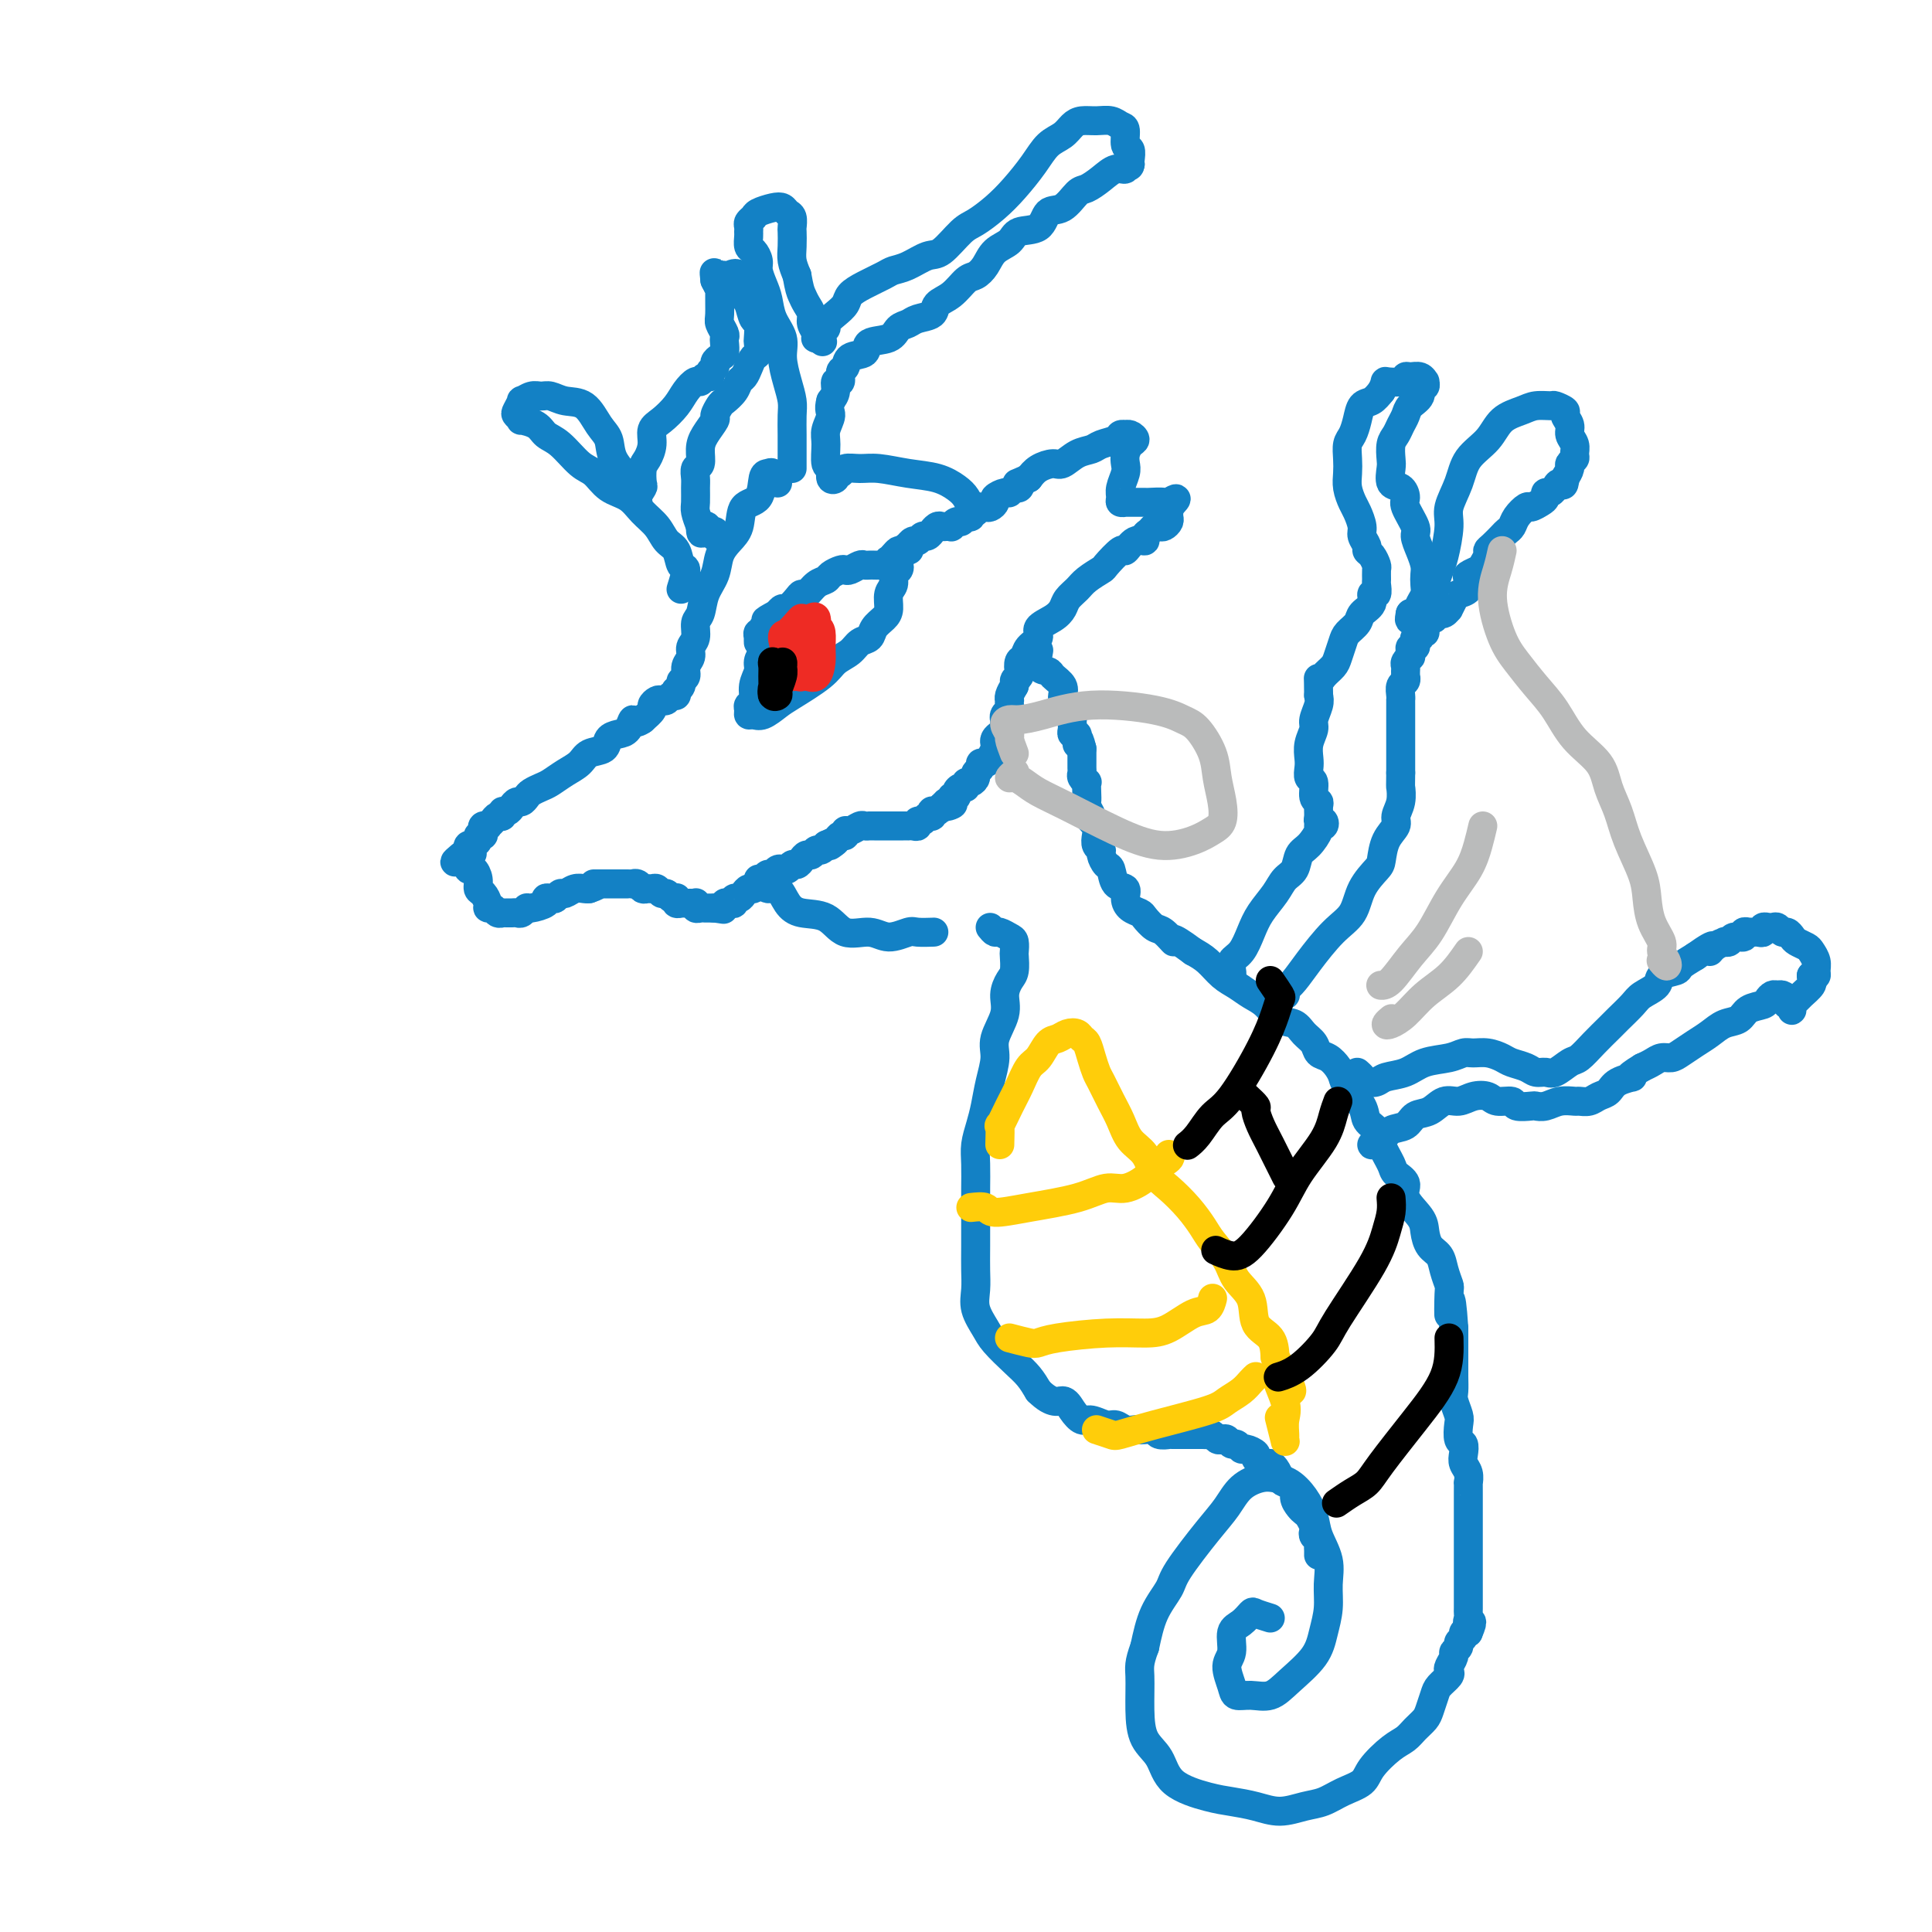 <svg viewBox='0 0 400 400' version='1.1' xmlns='http://www.w3.org/2000/svg' xmlns:xlink='http://www.w3.org/1999/xlink'><g fill='none' stroke='#1381C5' stroke-width='6' stroke-linecap='round' stroke-linejoin='round'><path d='M161,100c-0.338,-0.845 -0.676,-1.690 -1,-2c-0.324,-0.310 -0.635,-0.084 -1,0c-0.365,0.084 -0.783,0.028 -1,1c-0.217,0.972 -0.233,2.972 -1,4c-0.767,1.028 -2.284,1.082 -3,2c-0.716,0.918 -0.629,2.698 -1,4c-0.371,1.302 -1.198,2.124 -2,3c-0.802,0.876 -1.578,1.805 -2,3c-0.422,1.195 -0.490,2.656 -1,4c-0.510,1.344 -1.461,2.573 -2,4c-0.539,1.427 -0.665,3.054 -1,4c-0.335,0.946 -0.878,1.212 -1,2c-0.122,0.788 0.179,2.099 0,3c-0.179,0.901 -0.837,1.393 -1,2c-0.163,0.607 0.167,1.328 0,2c-0.167,0.672 -0.833,1.294 -1,2c-0.167,0.706 0.165,1.494 0,2c-0.165,0.506 -0.828,0.728 -1,1c-0.172,0.272 0.147,0.594 0,1c-0.147,0.406 -0.760,0.897 -1,1c-0.240,0.103 -0.106,-0.182 0,0c0.106,0.182 0.183,0.833 0,1c-0.183,0.167 -0.628,-0.148 -1,0c-0.372,0.148 -0.673,0.760 -1,1c-0.327,0.240 -0.682,0.109 -1,0c-0.318,-0.109 -0.601,-0.194 -1,0c-0.399,0.194 -0.915,0.668 -1,1c-0.085,0.332 0.261,0.524 0,1c-0.261,0.476 -1.131,1.238 -2,2'/><path d='M133,149c-1.809,1.285 -1.831,-0.003 -2,0c-0.169,0.003 -0.486,1.295 -1,2c-0.514,0.705 -1.225,0.822 -2,1c-0.775,0.178 -1.614,0.418 -2,1c-0.386,0.582 -0.320,1.508 -1,2c-0.680,0.492 -2.107,0.552 -3,1c-0.893,0.448 -1.251,1.286 -2,2c-0.749,0.714 -1.888,1.304 -3,2c-1.112,0.696 -2.196,1.497 -3,2c-0.804,0.503 -1.329,0.708 -2,1c-0.671,0.292 -1.489,0.669 -2,1c-0.511,0.331 -0.714,0.614 -1,1c-0.286,0.386 -0.655,0.873 -1,1c-0.345,0.127 -0.666,-0.106 -1,0c-0.334,0.106 -0.681,0.549 -1,1c-0.319,0.451 -0.610,0.908 -1,1c-0.390,0.092 -0.879,-0.182 -1,0c-0.121,0.182 0.126,0.819 0,1c-0.126,0.181 -0.626,-0.096 -1,0c-0.374,0.096 -0.622,0.564 -1,1c-0.378,0.436 -0.885,0.839 -1,1c-0.115,0.161 0.161,0.081 0,0c-0.161,-0.081 -0.760,-0.163 -1,0c-0.240,0.163 -0.121,0.569 0,1c0.121,0.431 0.244,0.886 0,1c-0.244,0.114 -0.854,-0.114 -1,0c-0.146,0.114 0.171,0.569 0,1c-0.171,0.431 -0.829,0.837 -1,1c-0.171,0.163 0.146,0.082 0,0c-0.146,-0.082 -0.756,-0.166 -1,0c-0.244,0.166 -0.122,0.583 0,1'/><path d='M97,176c-5.572,4.377 -1.503,1.820 0,1c1.503,-0.820 0.441,0.099 0,1c-0.441,0.901 -0.259,1.785 0,2c0.259,0.215 0.595,-0.237 1,0c0.405,0.237 0.878,1.164 1,2c0.122,0.836 -0.108,1.582 0,2c0.108,0.418 0.553,0.508 1,1c0.447,0.492 0.894,1.386 1,2c0.106,0.614 -0.130,0.949 0,1c0.130,0.051 0.626,-0.183 1,0c0.374,0.183 0.625,0.781 1,1c0.375,0.219 0.874,0.058 1,0c0.126,-0.058 -0.121,-0.015 0,0c0.121,0.015 0.610,-0.000 1,0c0.390,0.000 0.679,0.015 1,0c0.321,-0.015 0.672,-0.059 1,0c0.328,0.059 0.633,0.222 1,0c0.367,-0.222 0.795,-0.830 1,-1c0.205,-0.170 0.187,0.099 1,0c0.813,-0.099 2.456,-0.567 3,-1c0.544,-0.433 -0.010,-0.833 0,-1c0.010,-0.167 0.583,-0.101 1,0c0.417,0.101 0.679,0.237 1,0c0.321,-0.237 0.702,-0.848 1,-1c0.298,-0.152 0.513,0.155 1,0c0.487,-0.155 1.247,-0.773 2,-1c0.753,-0.227 1.501,-0.065 2,0c0.499,0.065 0.750,0.032 1,0'/><path d='M122,184c2.962,-1.000 1.366,-1.000 1,-1c-0.366,-0.000 0.496,-0.000 1,0c0.504,0.000 0.649,0.000 1,0c0.351,-0.000 0.907,-0.000 1,0c0.093,0.000 -0.277,0.000 0,0c0.277,-0.000 1.202,-0.001 2,0c0.798,0.001 1.471,0.004 2,0c0.529,-0.004 0.915,-0.015 1,0c0.085,0.015 -0.132,0.057 0,0c0.132,-0.057 0.613,-0.212 1,0c0.387,0.212 0.681,0.793 1,1c0.319,0.207 0.663,0.040 1,0c0.337,-0.040 0.667,0.045 1,0c0.333,-0.045 0.667,-0.222 1,0c0.333,0.222 0.664,0.843 1,1c0.336,0.157 0.678,-0.150 1,0c0.322,0.150 0.625,0.758 1,1c0.375,0.242 0.821,0.117 1,0c0.179,-0.117 0.089,-0.228 0,0c-0.089,0.228 -0.178,0.793 0,1c0.178,0.207 0.622,0.054 1,0c0.378,-0.054 0.689,-0.011 1,0c0.311,0.011 0.622,-0.011 1,0c0.378,0.011 0.822,0.056 1,0c0.178,-0.056 0.089,-0.211 0,0c-0.089,0.211 -0.179,0.789 0,1c0.179,0.211 0.625,0.057 1,0c0.375,-0.057 0.678,-0.015 1,0c0.322,0.015 0.663,0.004 1,0c0.337,-0.004 0.668,-0.002 1,0'/><path d='M148,188c3.975,0.603 0.911,0.110 0,0c-0.911,-0.110 0.329,0.163 1,0c0.671,-0.163 0.771,-0.761 1,-1c0.229,-0.239 0.586,-0.119 1,0c0.414,0.119 0.884,0.238 1,0c0.116,-0.238 -0.124,-0.833 0,-1c0.124,-0.167 0.612,0.095 1,0c0.388,-0.095 0.678,-0.547 1,-1c0.322,-0.453 0.678,-0.909 1,-1c0.322,-0.091 0.611,0.182 1,0c0.389,-0.182 0.878,-0.818 1,-1c0.122,-0.182 -0.122,0.091 0,0c0.122,-0.091 0.611,-0.546 1,-1c0.389,-0.454 0.678,-0.907 1,-1c0.322,-0.093 0.678,0.172 1,0c0.322,-0.172 0.611,-0.782 1,-1c0.389,-0.218 0.878,-0.044 1,0c0.122,0.044 -0.122,-0.044 0,0c0.122,0.044 0.610,0.218 1,0c0.390,-0.218 0.682,-0.828 1,-1c0.318,-0.172 0.663,0.093 1,0c0.337,-0.093 0.668,-0.546 1,-1c0.332,-0.454 0.667,-0.910 1,-1c0.333,-0.090 0.664,0.186 1,0c0.336,-0.186 0.678,-0.833 1,-1c0.322,-0.167 0.625,0.147 1,0c0.375,-0.147 0.821,-0.756 1,-1c0.179,-0.244 0.089,-0.122 0,0'/><path d='M171,175c3.736,-1.968 1.575,-0.388 1,0c-0.575,0.388 0.436,-0.417 1,-1c0.564,-0.583 0.680,-0.945 1,-1c0.320,-0.055 0.845,0.195 1,0c0.155,-0.195 -0.060,-0.837 0,-1c0.060,-0.163 0.393,0.152 1,0c0.607,-0.152 1.486,-0.773 2,-1c0.514,-0.227 0.661,-0.061 1,0c0.339,0.061 0.869,0.016 1,0c0.131,-0.016 -0.137,-0.004 0,0c0.137,0.004 0.681,0.001 1,0c0.319,-0.001 0.414,-0.000 1,0c0.586,0.000 1.662,0.000 2,0c0.338,-0.000 -0.063,-0.000 0,0c0.063,0.000 0.591,0.000 1,0c0.409,-0.000 0.701,-0.000 1,0c0.299,0.000 0.606,0.001 1,0c0.394,-0.001 0.875,-0.004 1,0c0.125,0.004 -0.107,0.016 0,0c0.107,-0.016 0.553,-0.061 1,0c0.447,0.061 0.894,0.228 1,0c0.106,-0.228 -0.129,-0.849 0,-1c0.129,-0.151 0.622,0.170 1,0c0.378,-0.170 0.640,-0.829 1,-1c0.360,-0.171 0.818,0.147 1,0c0.182,-0.147 0.087,-0.758 0,-1c-0.087,-0.242 -0.168,-0.117 0,0c0.168,0.117 0.584,0.224 1,0c0.416,-0.224 0.833,-0.778 1,-1c0.167,-0.222 0.083,-0.111 0,0'/><path d='M195,167c3.957,-1.172 1.849,-0.103 1,0c-0.849,0.103 -0.438,-0.760 0,-1c0.438,-0.240 0.905,0.142 1,0c0.095,-0.142 -0.181,-0.807 0,-1c0.181,-0.193 0.818,0.088 1,0c0.182,-0.088 -0.092,-0.545 0,-1c0.092,-0.455 0.551,-0.910 1,-1c0.449,-0.090 0.890,0.183 1,0c0.110,-0.183 -0.110,-0.822 0,-1c0.110,-0.178 0.551,0.106 1,0c0.449,-0.106 0.908,-0.602 1,-1c0.092,-0.398 -0.183,-0.697 0,-1c0.183,-0.303 0.823,-0.610 1,-1c0.177,-0.390 -0.110,-0.864 0,-1c0.110,-0.136 0.617,0.066 1,0c0.383,-0.066 0.641,-0.399 1,-1c0.359,-0.601 0.818,-1.471 1,-2c0.182,-0.529 0.087,-0.719 0,-1c-0.087,-0.281 -0.167,-0.654 0,-1c0.167,-0.346 0.581,-0.666 1,-1c0.419,-0.334 0.843,-0.681 1,-1c0.157,-0.319 0.046,-0.610 0,-1c-0.046,-0.390 -0.026,-0.878 0,-1c0.026,-0.122 0.060,0.121 0,0c-0.060,-0.121 -0.212,-0.606 0,-1c0.212,-0.394 0.788,-0.696 1,-1c0.212,-0.304 0.060,-0.609 0,-1c-0.060,-0.391 -0.026,-0.868 0,-1c0.026,-0.132 0.046,0.080 0,0c-0.046,-0.080 -0.156,-0.451 0,-1c0.156,-0.549 0.578,-1.274 1,-2'/><path d='M210,142c0.559,-2.185 -0.043,-1.148 0,-1c0.043,0.148 0.731,-0.593 1,-1c0.269,-0.407 0.119,-0.479 0,-1c-0.119,-0.521 -0.206,-1.490 0,-2c0.206,-0.510 0.706,-0.559 1,-1c0.294,-0.441 0.383,-1.273 1,-2c0.617,-0.727 1.761,-1.350 2,-2c0.239,-0.650 -0.427,-1.329 0,-2c0.427,-0.671 1.947,-1.334 3,-2c1.053,-0.666 1.638,-1.335 2,-2c0.362,-0.665 0.501,-1.328 1,-2c0.499,-0.672 1.360,-1.355 2,-2c0.640,-0.645 1.060,-1.253 2,-2c0.940,-0.747 2.401,-1.634 3,-2c0.599,-0.366 0.336,-0.213 1,-1c0.664,-0.787 2.254,-2.515 3,-3c0.746,-0.485 0.648,0.274 1,0c0.352,-0.274 1.155,-1.580 2,-2c0.845,-0.420 1.732,0.045 2,0c0.268,-0.045 -0.083,-0.600 0,-1c0.083,-0.400 0.600,-0.646 1,-1c0.400,-0.354 0.681,-0.816 1,-1c0.319,-0.184 0.674,-0.091 1,0c0.326,0.091 0.623,0.178 1,0c0.377,-0.178 0.833,-0.622 1,-1c0.167,-0.378 0.045,-0.689 0,-1c-0.045,-0.311 -0.012,-0.622 0,-1c0.012,-0.378 0.003,-0.822 0,-1c-0.003,-0.178 -0.002,-0.089 0,0'/><path d='M242,105c2.954,-2.856 0.839,-1.497 0,-1c-0.839,0.497 -0.401,0.133 -1,0c-0.599,-0.133 -2.237,-0.036 -3,0c-0.763,0.036 -0.653,0.010 -1,0c-0.347,-0.010 -1.150,-0.005 -2,0c-0.850,0.005 -1.745,0.011 -2,0c-0.255,-0.011 0.132,-0.037 0,0c-0.132,0.037 -0.781,0.137 -1,0c-0.219,-0.137 -0.007,-0.512 0,-1c0.007,-0.488 -0.192,-1.090 0,-2c0.192,-0.910 0.774,-2.127 1,-3c0.226,-0.873 0.096,-1.400 0,-2c-0.096,-0.600 -0.159,-1.271 0,-2c0.159,-0.729 0.541,-1.516 1,-2c0.459,-0.484 0.995,-0.666 1,-1c0.005,-0.334 -0.522,-0.818 -1,-1c-0.478,-0.182 -0.909,-0.060 -1,0c-0.091,0.060 0.156,0.058 0,0c-0.156,-0.058 -0.716,-0.171 -1,0c-0.284,0.171 -0.293,0.628 -1,1c-0.707,0.372 -2.114,0.659 -3,1c-0.886,0.341 -1.252,0.734 -2,1c-0.748,0.266 -1.877,0.403 -3,1c-1.123,0.597 -2.239,1.655 -3,2c-0.761,0.345 -1.166,-0.022 -2,0c-0.834,0.022 -2.095,0.435 -3,1c-0.905,0.565 -1.452,1.283 -2,2'/><path d='M213,99c-3.405,1.554 -2.417,0.937 -2,1c0.417,0.063 0.262,0.804 0,1c-0.262,0.196 -0.630,-0.155 -1,0c-0.370,0.155 -0.743,0.816 -1,1c-0.257,0.184 -0.398,-0.108 -1,0c-0.602,0.108 -1.667,0.618 -2,1c-0.333,0.382 0.064,0.637 0,1c-0.064,0.363 -0.591,0.833 -1,1c-0.409,0.167 -0.702,0.029 -1,0c-0.298,-0.029 -0.601,0.049 -1,0c-0.399,-0.049 -0.895,-0.224 -1,0c-0.105,0.224 0.179,0.849 0,1c-0.179,0.151 -0.821,-0.171 -1,0c-0.179,0.171 0.106,0.834 0,1c-0.106,0.166 -0.602,-0.166 -1,0c-0.398,0.166 -0.698,0.829 -1,1c-0.302,0.171 -0.606,-0.150 -1,0c-0.394,0.150 -0.879,0.771 -1,1c-0.121,0.229 0.121,0.065 0,0c-0.121,-0.065 -0.606,-0.033 -1,0c-0.394,0.033 -0.697,0.065 -1,0c-0.303,-0.065 -0.606,-0.229 -1,0c-0.394,0.229 -0.879,0.850 -1,1c-0.121,0.150 0.123,-0.171 0,0c-0.123,0.171 -0.611,0.834 -1,1c-0.389,0.166 -0.679,-0.165 -1,0c-0.321,0.165 -0.674,0.828 -1,1c-0.326,0.172 -0.626,-0.146 -1,0c-0.374,0.146 -0.821,0.756 -1,1c-0.179,0.244 -0.089,0.122 0,0'/><path d='M188,113c-3.820,2.389 -0.870,1.362 0,1c0.870,-0.362 -0.342,-0.060 -1,0c-0.658,0.060 -0.764,-0.124 -1,0c-0.236,0.124 -0.602,0.555 -1,1c-0.398,0.445 -0.828,0.904 -1,1c-0.172,0.096 -0.088,-0.170 0,0c0.088,0.170 0.178,0.778 0,1c-0.178,0.222 -0.625,0.060 -1,0c-0.375,-0.060 -0.677,-0.017 -1,0c-0.323,0.017 -0.668,0.008 -1,0c-0.332,-0.008 -0.653,-0.016 -1,0c-0.347,0.016 -0.722,0.056 -1,0c-0.278,-0.056 -0.460,-0.208 -1,0c-0.540,0.208 -1.439,0.777 -2,1c-0.561,0.223 -0.783,0.100 -1,0c-0.217,-0.100 -0.429,-0.177 -1,0c-0.571,0.177 -1.501,0.607 -2,1c-0.499,0.393 -0.566,0.748 -1,1c-0.434,0.252 -1.233,0.401 -2,1c-0.767,0.599 -1.501,1.648 -2,2c-0.499,0.352 -0.764,0.006 -1,0c-0.236,-0.006 -0.445,0.328 -1,1c-0.555,0.672 -1.457,1.681 -2,2c-0.543,0.319 -0.727,-0.052 -1,0c-0.273,0.052 -0.637,0.526 -1,1'/><path d='M161,127c-4.360,2.343 -1.761,1.202 -1,1c0.761,-0.202 -0.318,0.537 -1,1c-0.682,0.463 -0.967,0.650 -1,1c-0.033,0.350 0.187,0.861 0,1c-0.187,0.139 -0.782,-0.096 -1,0c-0.218,0.096 -0.058,0.523 0,1c0.058,0.477 0.016,1.004 0,1c-0.016,-0.004 -0.004,-0.540 0,-1c0.004,-0.460 0.001,-0.846 0,-1c-0.001,-0.154 -0.001,-0.077 0,0'/><path d='M158,135c-0.455,0.687 -0.910,1.374 -1,2c-0.090,0.626 0.186,1.190 0,2c-0.186,0.810 -0.835,1.867 -1,3c-0.165,1.133 0.154,2.342 0,3c-0.154,0.658 -0.783,0.767 -1,1c-0.217,0.233 -0.024,0.592 0,1c0.024,0.408 -0.121,0.865 0,1c0.121,0.135 0.508,-0.053 1,0c0.492,0.053 1.089,0.348 2,0c0.911,-0.348 2.135,-1.339 3,-2c0.865,-0.661 1.372,-0.993 3,-2c1.628,-1.007 4.377,-2.689 6,-4c1.623,-1.311 2.122,-2.252 3,-3c0.878,-0.748 2.137,-1.303 3,-2c0.863,-0.697 1.332,-1.537 2,-2c0.668,-0.463 1.537,-0.551 2,-1c0.463,-0.449 0.520,-1.261 1,-2c0.480,-0.739 1.381,-1.406 2,-2c0.619,-0.594 0.954,-1.114 1,-2c0.046,-0.886 -0.197,-2.136 0,-3c0.197,-0.864 0.834,-1.342 1,-2c0.166,-0.658 -0.138,-1.497 0,-2c0.138,-0.503 0.717,-0.671 1,-1c0.283,-0.329 0.268,-0.819 0,-1c-0.268,-0.181 -0.791,-0.052 -1,0c-0.209,0.052 -0.105,0.026 0,0'/><path d='M164,97c0.000,-1.218 0.001,-2.436 0,-3c-0.001,-0.564 -0.003,-0.474 0,-1c0.003,-0.526 0.011,-1.670 0,-3c-0.011,-1.330 -0.040,-2.848 0,-4c0.040,-1.152 0.147,-1.938 0,-3c-0.147,-1.062 -0.550,-2.399 -1,-4c-0.450,-1.601 -0.946,-3.467 -1,-5c-0.054,-1.533 0.335,-2.732 0,-4c-0.335,-1.268 -1.396,-2.604 -2,-4c-0.604,-1.396 -0.753,-2.850 -1,-4c-0.247,-1.150 -0.592,-1.995 -1,-3c-0.408,-1.005 -0.880,-2.171 -1,-3c-0.120,-0.829 0.111,-1.321 0,-2c-0.111,-0.679 -0.565,-1.544 -1,-2c-0.435,-0.456 -0.849,-0.503 -1,-1c-0.151,-0.497 -0.037,-1.442 0,-2c0.037,-0.558 -0.003,-0.727 0,-1c0.003,-0.273 0.049,-0.651 0,-1c-0.049,-0.349 -0.192,-0.669 0,-1c0.192,-0.331 0.720,-0.674 1,-1c0.280,-0.326 0.314,-0.635 1,-1c0.686,-0.365 2.026,-0.784 3,-1c0.974,-0.216 1.581,-0.228 2,0c0.419,0.228 0.648,0.697 1,1c0.352,0.303 0.826,0.440 1,1c0.174,0.560 0.050,1.542 0,2c-0.050,0.458 -0.024,0.391 0,1c0.024,0.609 0.045,1.895 0,3c-0.045,1.105 -0.156,2.030 0,3c0.156,0.970 0.578,1.985 1,3'/><path d='M165,57c0.493,2.822 0.724,3.375 1,4c0.276,0.625 0.596,1.320 1,2c0.404,0.680 0.892,1.345 1,2c0.108,0.655 -0.163,1.300 0,2c0.163,0.700 0.762,1.456 1,2c0.238,0.544 0.115,0.878 0,1c-0.115,0.122 -0.223,0.033 0,0c0.223,-0.033 0.778,-0.009 1,0c0.222,0.009 0.111,0.005 0,0'/><path d='M170,70c0.706,1.836 -0.028,-0.074 0,-1c0.028,-0.926 0.818,-0.867 1,-1c0.182,-0.133 -0.245,-0.458 0,-1c0.245,-0.542 1.161,-1.301 2,-2c0.839,-0.699 1.599,-1.339 2,-2c0.401,-0.661 0.441,-1.342 1,-2c0.559,-0.658 1.637,-1.294 3,-2c1.363,-0.706 3.010,-1.482 4,-2c0.990,-0.518 1.322,-0.780 2,-1c0.678,-0.220 1.703,-0.400 3,-1c1.297,-0.600 2.867,-1.619 4,-2c1.133,-0.381 1.828,-0.123 3,-1c1.172,-0.877 2.820,-2.887 4,-4c1.180,-1.113 1.890,-1.327 3,-2c1.110,-0.673 2.619,-1.804 4,-3c1.381,-1.196 2.635,-2.456 4,-4c1.365,-1.544 2.840,-3.370 4,-5c1.160,-1.630 2.004,-3.063 3,-4c0.996,-0.937 2.143,-1.376 3,-2c0.857,-0.624 1.423,-1.432 2,-2c0.577,-0.568 1.164,-0.898 2,-1c0.836,-0.102 1.922,0.022 3,0c1.078,-0.022 2.149,-0.190 3,0c0.851,0.190 1.482,0.737 2,1c0.518,0.263 0.923,0.242 1,1c0.077,0.758 -0.175,2.296 0,3c0.175,0.704 0.778,0.574 1,1c0.222,0.426 0.063,1.407 0,2c-0.063,0.593 -0.032,0.796 0,1'/><path d='M234,34c-0.094,1.016 -0.830,0.055 -1,0c-0.170,-0.055 0.226,0.795 0,1c-0.226,0.205 -1.074,-0.235 -2,0c-0.926,0.235 -1.929,1.146 -3,2c-1.071,0.854 -2.210,1.651 -3,2c-0.790,0.349 -1.231,0.249 -2,1c-0.769,0.751 -1.868,2.351 -3,3c-1.132,0.649 -2.299,0.347 -3,1c-0.701,0.653 -0.936,2.261 -2,3c-1.064,0.739 -2.957,0.608 -4,1c-1.043,0.392 -1.237,1.308 -2,2c-0.763,0.692 -2.093,1.162 -3,2c-0.907,0.838 -1.389,2.044 -2,3c-0.611,0.956 -1.352,1.660 -2,2c-0.648,0.340 -1.203,0.314 -2,1c-0.797,0.686 -1.837,2.082 -3,3c-1.163,0.918 -2.448,1.358 -3,2c-0.552,0.642 -0.372,1.485 -1,2c-0.628,0.515 -2.064,0.700 -3,1c-0.936,0.300 -1.372,0.714 -2,1c-0.628,0.286 -1.447,0.443 -2,1c-0.553,0.557 -0.841,1.515 -2,2c-1.159,0.485 -3.190,0.496 -4,1c-0.810,0.504 -0.398,1.502 -1,2c-0.602,0.498 -2.218,0.496 -3,1c-0.782,0.504 -0.731,1.514 -1,2c-0.269,0.486 -0.859,0.448 -1,1c-0.141,0.552 0.169,1.694 0,2c-0.169,0.306 -0.815,-0.225 -1,0c-0.185,0.225 0.090,1.207 0,2c-0.090,0.793 -0.545,1.396 -1,2'/><path d='M172,83c-0.557,1.922 0.051,2.226 0,3c-0.051,0.774 -0.761,2.019 -1,3c-0.239,0.981 -0.007,1.700 0,3c0.007,1.300 -0.209,3.181 0,4c0.209,0.819 0.844,0.574 1,1c0.156,0.426 -0.167,1.522 0,2c0.167,0.478 0.824,0.339 1,0c0.176,-0.339 -0.128,-0.876 0,-1c0.128,-0.124 0.689,0.166 1,0c0.311,-0.166 0.372,-0.789 1,-1c0.628,-0.211 1.824,-0.012 3,0c1.176,0.012 2.332,-0.163 4,0c1.668,0.163 3.848,0.664 6,1c2.152,0.336 4.275,0.507 6,1c1.725,0.493 3.050,1.307 4,2c0.950,0.693 1.525,1.263 2,2c0.475,0.737 0.850,1.639 1,2c0.150,0.361 0.075,0.180 0,0'/><path d='M141,122c0.519,-1.657 1.038,-3.315 1,-4c-0.038,-0.685 -0.632,-0.399 -1,-1c-0.368,-0.601 -0.509,-2.090 -1,-3c-0.491,-0.910 -1.331,-1.240 -2,-2c-0.669,-0.760 -1.165,-1.951 -2,-3c-0.835,-1.049 -2.007,-1.956 -3,-3c-0.993,-1.044 -1.805,-2.227 -3,-3c-1.195,-0.773 -2.771,-1.137 -4,-2c-1.229,-0.863 -2.109,-2.224 -3,-3c-0.891,-0.776 -1.791,-0.969 -3,-2c-1.209,-1.031 -2.726,-2.902 -4,-4c-1.274,-1.098 -2.306,-1.422 -3,-2c-0.694,-0.578 -1.049,-1.410 -2,-2c-0.951,-0.590 -2.499,-0.936 -3,-1c-0.501,-0.064 0.046,0.156 0,0c-0.046,-0.156 -0.686,-0.687 -1,-1c-0.314,-0.313 -0.302,-0.409 0,-1c0.302,-0.591 0.895,-1.676 1,-2c0.105,-0.324 -0.279,0.113 0,0c0.279,-0.113 1.222,-0.776 2,-1c0.778,-0.224 1.391,-0.009 2,0c0.609,0.009 1.214,-0.189 2,0c0.786,0.189 1.753,0.766 3,1c1.247,0.234 2.775,0.125 4,1c1.225,0.875 2.146,2.735 3,4c0.854,1.265 1.641,1.937 2,3c0.359,1.063 0.289,2.517 1,4c0.711,1.483 2.203,2.995 3,4c0.797,1.005 0.898,1.502 1,2'/><path d='M131,101c1.482,3.014 0.187,2.050 0,2c-0.187,-0.050 0.734,0.814 1,1c0.266,0.186 -0.122,-0.305 0,-1c0.122,-0.695 0.755,-1.592 1,-2c0.245,-0.408 0.103,-0.326 0,-1c-0.103,-0.674 -0.166,-2.105 0,-3c0.166,-0.895 0.562,-1.254 1,-2c0.438,-0.746 0.918,-1.880 1,-3c0.082,-1.120 -0.234,-2.227 0,-3c0.234,-0.773 1.018,-1.211 2,-2c0.982,-0.789 2.161,-1.928 3,-3c0.839,-1.072 1.339,-2.076 2,-3c0.661,-0.924 1.482,-1.767 2,-2c0.518,-0.233 0.731,0.145 1,0c0.269,-0.145 0.593,-0.812 1,-1c0.407,-0.188 0.896,0.104 1,0c0.104,-0.104 -0.179,-0.604 0,-1c0.179,-0.396 0.818,-0.687 1,-1c0.182,-0.313 -0.095,-0.647 0,-1c0.095,-0.353 0.562,-0.723 1,-1c0.438,-0.277 0.846,-0.459 1,-1c0.154,-0.541 0.056,-1.441 0,-2c-0.056,-0.559 -0.068,-0.777 0,-1c0.068,-0.223 0.215,-0.451 0,-1c-0.215,-0.549 -0.792,-1.421 -1,-2c-0.208,-0.579 -0.045,-0.867 0,-2c0.045,-1.133 -0.026,-3.113 0,-4c0.026,-0.887 0.150,-0.682 0,-1c-0.150,-0.318 -0.575,-1.159 -1,-2'/><path d='M148,58c-0.297,-2.547 -0.039,-1.413 0,-1c0.039,0.413 -0.140,0.107 0,0c0.140,-0.107 0.601,-0.015 1,0c0.399,0.015 0.737,-0.048 1,0c0.263,0.048 0.451,0.206 1,0c0.549,-0.206 1.457,-0.776 2,0c0.543,0.776 0.720,2.898 1,4c0.280,1.102 0.663,1.183 1,2c0.337,0.817 0.627,2.369 1,3c0.373,0.631 0.829,0.339 1,1c0.171,0.661 0.057,2.274 0,3c-0.057,0.726 -0.057,0.566 0,1c0.057,0.434 0.170,1.464 0,2c-0.170,0.536 -0.622,0.580 -1,1c-0.378,0.420 -0.683,1.216 -1,2c-0.317,0.784 -0.648,1.557 -1,2c-0.352,0.443 -0.725,0.557 -1,1c-0.275,0.443 -0.450,1.216 -1,2c-0.550,0.784 -1.474,1.578 -2,2c-0.526,0.422 -0.653,0.472 -1,1c-0.347,0.528 -0.915,1.536 -1,2c-0.085,0.464 0.313,0.386 0,1c-0.313,0.614 -1.338,1.922 -2,3c-0.662,1.078 -0.962,1.926 -1,3c-0.038,1.074 0.186,2.375 0,3c-0.186,0.625 -0.783,0.575 -1,1c-0.217,0.425 -0.055,1.324 0,2c0.055,0.676 0.005,1.130 0,2c-0.005,0.870 0.037,2.157 0,3c-0.037,0.843 -0.153,1.241 0,2c0.153,0.759 0.577,1.880 1,3'/><path d='M145,109c0.027,2.874 0.596,0.560 1,0c0.404,-0.560 0.644,0.635 1,1c0.356,0.365 0.827,-0.098 1,0c0.173,0.098 0.046,0.758 0,1c-0.046,0.242 -0.012,0.065 0,0c0.012,-0.065 0.004,-0.019 0,0c-0.004,0.019 -0.002,0.009 0,0'/><path d='M157,183c0.026,-0.545 0.051,-1.091 0,-1c-0.051,0.091 -0.180,0.818 0,1c0.180,0.182 0.668,-0.182 1,0c0.332,0.182 0.508,0.911 1,1c0.492,0.089 1.302,-0.462 2,0c0.698,0.462 1.285,1.937 2,3c0.715,1.063 1.558,1.715 3,2c1.442,0.285 3.482,0.202 5,1c1.518,0.798 2.513,2.477 4,3c1.487,0.523 3.467,-0.108 5,0c1.533,0.108 2.618,0.957 4,1c1.382,0.043 3.061,-0.720 4,-1c0.939,-0.280 1.137,-0.075 2,0c0.863,0.075 2.389,0.022 3,0c0.611,-0.022 0.305,-0.011 0,0'/><path d='M205,192c0.362,0.449 0.724,0.898 1,1c0.276,0.102 0.466,-0.143 1,0c0.534,0.143 1.412,0.675 2,1c0.588,0.325 0.887,0.442 1,1c0.113,0.558 0.040,1.555 0,2c-0.040,0.445 -0.047,0.336 0,1c0.047,0.664 0.148,2.099 0,3c-0.148,0.901 -0.547,1.268 -1,2c-0.453,0.732 -0.962,1.829 -1,3c-0.038,1.171 0.393,2.417 0,4c-0.393,1.583 -1.611,3.504 -2,5c-0.389,1.496 0.050,2.567 0,4c-0.050,1.433 -0.588,3.228 -1,5c-0.412,1.772 -0.699,3.521 -1,5c-0.301,1.479 -0.617,2.688 -1,4c-0.383,1.312 -0.835,2.728 -1,4c-0.165,1.272 -0.044,2.402 0,4c0.044,1.598 0.012,3.666 0,5c-0.012,1.334 -0.005,1.935 0,4c0.005,2.065 0.008,5.596 0,8c-0.008,2.404 -0.026,3.682 0,5c0.026,1.318 0.096,2.678 0,4c-0.096,1.322 -0.360,2.608 0,4c0.360,1.392 1.342,2.890 2,4c0.658,1.110 0.991,1.834 2,3c1.009,1.166 2.695,2.776 4,4c1.305,1.224 2.230,2.064 3,3c0.770,0.936 1.385,1.968 2,3'/><path d='M215,288c3.049,2.995 4.172,1.984 5,2c0.828,0.016 1.363,1.061 2,2c0.637,0.939 1.378,1.772 2,2c0.622,0.228 1.126,-0.149 2,0c0.874,0.149 2.118,0.824 3,1c0.882,0.176 1.401,-0.149 2,0c0.599,0.149 1.278,0.771 2,1c0.722,0.229 1.487,0.065 2,0c0.513,-0.065 0.772,-0.032 1,0c0.228,0.032 0.424,0.061 1,0c0.576,-0.061 1.533,-0.213 2,0c0.467,0.213 0.444,0.789 1,1c0.556,0.211 1.689,0.057 2,0c0.311,-0.057 -0.202,-0.015 0,0c0.202,0.015 1.119,0.004 2,0c0.881,-0.004 1.728,-0.001 2,0c0.272,0.001 -0.029,-0.001 0,0c0.029,0.001 0.389,0.004 1,0c0.611,-0.004 1.473,-0.015 2,0c0.527,0.015 0.719,0.055 1,0c0.281,-0.055 0.653,-0.207 1,0c0.347,0.207 0.670,0.772 1,1c0.330,0.228 0.666,0.118 1,0c0.334,-0.118 0.666,-0.243 1,0c0.334,0.243 0.672,0.853 1,1c0.328,0.147 0.647,-0.168 1,0c0.353,0.168 0.741,0.818 1,1c0.259,0.182 0.389,-0.106 1,0c0.611,0.106 1.703,0.605 2,1c0.297,0.395 -0.201,0.684 0,1c0.201,0.316 1.100,0.658 2,1'/><path d='M262,303c2.191,0.896 1.169,0.137 1,0c-0.169,-0.137 0.514,0.347 1,1c0.486,0.653 0.774,1.474 1,2c0.226,0.526 0.389,0.757 1,1c0.611,0.243 1.669,0.498 2,1c0.331,0.502 -0.065,1.252 0,2c0.065,0.748 0.592,1.496 1,2c0.408,0.504 0.697,0.765 1,1c0.303,0.235 0.621,0.444 1,1c0.379,0.556 0.820,1.458 1,2c0.180,0.542 0.101,0.722 0,1c-0.101,0.278 -0.223,0.653 0,1c0.223,0.347 0.792,0.668 1,1c0.208,0.332 0.056,0.677 0,1c-0.056,0.323 -0.015,0.626 0,1c0.015,0.374 0.004,0.821 0,1c-0.004,0.179 -0.002,0.089 0,0'/><path d='M263,335c-1.198,-0.371 -2.397,-0.741 -3,-1c-0.603,-0.259 -0.611,-0.405 -1,0c-0.389,0.405 -1.159,1.361 -2,2c-0.841,0.639 -1.755,0.960 -2,2c-0.245,1.040 0.177,2.800 0,4c-0.177,1.200 -0.953,1.840 -1,3c-0.047,1.160 0.635,2.839 1,4c0.365,1.161 0.412,1.802 1,2c0.588,0.198 1.715,-0.049 3,0c1.285,0.049 2.726,0.394 4,0c1.274,-0.394 2.379,-1.528 4,-3c1.621,-1.472 3.757,-3.281 5,-5c1.243,-1.719 1.594,-3.348 2,-5c0.406,-1.652 0.867,-3.326 1,-5c0.133,-1.674 -0.060,-3.347 0,-5c0.060,-1.653 0.375,-3.287 0,-5c-0.375,-1.713 -1.441,-3.506 -2,-5c-0.559,-1.494 -0.613,-2.689 -1,-4c-0.387,-1.311 -1.108,-2.739 -2,-4c-0.892,-1.261 -1.957,-2.354 -3,-3c-1.043,-0.646 -2.065,-0.845 -3,-1c-0.935,-0.155 -1.785,-0.267 -3,0c-1.215,0.267 -2.796,0.913 -4,2c-1.204,1.087 -2.031,2.616 -3,4c-0.969,1.384 -2.080,2.622 -4,5c-1.920,2.378 -4.649,5.895 -6,8c-1.351,2.105 -1.325,2.797 -2,4c-0.675,1.203 -2.050,2.915 -3,5c-0.950,2.085 -1.475,4.542 -2,7'/><path d='M237,341c-1.305,3.494 -1.066,4.231 -1,6c0.066,1.769 -0.041,4.572 0,7c0.041,2.428 0.228,4.482 1,6c0.772,1.518 2.127,2.500 3,4c0.873,1.500 1.264,3.517 3,5c1.736,1.483 4.817,2.433 7,3c2.183,0.567 3.469,0.752 5,1c1.531,0.248 3.308,0.558 5,1c1.692,0.442 3.301,1.017 5,1c1.699,-0.017 3.489,-0.625 5,-1c1.511,-0.375 2.743,-0.517 4,-1c1.257,-0.483 2.539,-1.309 4,-2c1.461,-0.691 3.101,-1.249 4,-2c0.899,-0.751 1.057,-1.696 2,-3c0.943,-1.304 2.672,-2.967 4,-4c1.328,-1.033 2.254,-1.435 3,-2c0.746,-0.565 1.312,-1.292 2,-2c0.688,-0.708 1.498,-1.398 2,-2c0.502,-0.602 0.695,-1.117 1,-2c0.305,-0.883 0.722,-2.133 1,-3c0.278,-0.867 0.418,-1.349 1,-2c0.582,-0.651 1.605,-1.470 2,-2c0.395,-0.530 0.163,-0.772 0,-1c-0.163,-0.228 -0.255,-0.442 0,-1c0.255,-0.558 0.857,-1.459 1,-2c0.143,-0.541 -0.173,-0.723 0,-1c0.173,-0.277 0.834,-0.649 1,-1c0.166,-0.351 -0.162,-0.682 0,-1c0.162,-0.318 0.813,-0.624 1,-1c0.187,-0.376 -0.089,-0.822 0,-1c0.089,-0.178 0.545,-0.089 1,0'/><path d='M304,338c1.392,-3.191 0.373,-2.168 0,-2c-0.373,0.168 -0.100,-0.519 0,-1c0.100,-0.481 0.027,-0.757 0,-1c-0.027,-0.243 -0.007,-0.454 0,-1c0.007,-0.546 0.002,-1.426 0,-2c-0.002,-0.574 -0.001,-0.843 0,-1c0.001,-0.157 0.000,-0.202 0,-1c-0.000,-0.798 -0.000,-2.349 0,-3c0.000,-0.651 0.000,-0.401 0,-1c-0.000,-0.599 -0.000,-2.048 0,-3c0.000,-0.952 0.000,-1.409 0,-2c-0.000,-0.591 -0.000,-1.316 0,-2c0.000,-0.684 0.000,-1.326 0,-2c-0.000,-0.674 -0.000,-1.380 0,-2c0.000,-0.620 0.001,-1.153 0,-2c-0.001,-0.847 -0.004,-2.009 0,-3c0.004,-0.991 0.015,-1.812 0,-2c-0.015,-0.188 -0.056,0.258 0,0c0.056,-0.258 0.207,-1.219 0,-2c-0.207,-0.781 -0.774,-1.382 -1,-2c-0.226,-0.618 -0.112,-1.253 0,-2c0.112,-0.747 0.222,-1.608 0,-2c-0.222,-0.392 -0.778,-0.317 -1,-1c-0.222,-0.683 -0.112,-2.125 0,-3c0.112,-0.875 0.226,-1.182 0,-2c-0.226,-0.818 -0.793,-2.147 -1,-3c-0.207,-0.853 -0.056,-1.231 0,-2c0.056,-0.769 0.015,-1.928 0,-3c-0.015,-1.072 -0.004,-2.058 0,-3c0.004,-0.942 0.001,-1.841 0,-3c-0.001,-1.159 -0.001,-2.580 0,-4'/><path d='M301,275c-0.687,-10.205 -0.904,-4.219 -1,-3c-0.096,1.219 -0.071,-2.330 0,-4c0.071,-1.670 0.187,-1.462 0,-2c-0.187,-0.538 -0.678,-1.823 -1,-3c-0.322,-1.177 -0.476,-2.247 -1,-3c-0.524,-0.753 -1.417,-1.188 -2,-2c-0.583,-0.812 -0.857,-2.000 -1,-3c-0.143,-1.000 -0.156,-1.813 -1,-3c-0.844,-1.187 -2.520,-2.747 -3,-4c-0.480,-1.253 0.238,-2.198 0,-3c-0.238,-0.802 -1.430,-1.460 -2,-2c-0.570,-0.540 -0.518,-0.961 -1,-2c-0.482,-1.039 -1.499,-2.694 -2,-4c-0.501,-1.306 -0.488,-2.261 -1,-3c-0.512,-0.739 -1.551,-1.261 -2,-2c-0.449,-0.739 -0.308,-1.693 -1,-3c-0.692,-1.307 -2.217,-2.965 -3,-4c-0.783,-1.035 -0.825,-1.446 -1,-2c-0.175,-0.554 -0.484,-1.250 -1,-2c-0.516,-0.750 -1.240,-1.553 -2,-2c-0.760,-0.447 -1.558,-0.538 -2,-1c-0.442,-0.462 -0.530,-1.296 -1,-2c-0.470,-0.704 -1.322,-1.276 -2,-2c-0.678,-0.724 -1.182,-1.598 -2,-2c-0.818,-0.402 -1.951,-0.333 -3,-1c-1.049,-0.667 -2.013,-2.069 -3,-3c-0.987,-0.931 -1.997,-1.390 -3,-2c-1.003,-0.610 -2.001,-1.370 -3,-2c-0.999,-0.630 -2.000,-1.131 -3,-2c-1.000,-0.869 -2.000,-2.105 -3,-3c-1.000,-0.895 -2.000,-1.447 -3,-2'/><path d='M247,197c-5.450,-4.053 -4.075,-2.185 -4,-2c0.075,0.185 -1.149,-1.312 -2,-2c-0.851,-0.688 -1.328,-0.568 -2,-1c-0.672,-0.432 -1.537,-1.415 -2,-2c-0.463,-0.585 -0.523,-0.770 -1,-1c-0.477,-0.230 -1.371,-0.503 -2,-1c-0.629,-0.497 -0.994,-1.217 -1,-2c-0.006,-0.783 0.348,-1.628 0,-2c-0.348,-0.372 -1.399,-0.271 -2,-1c-0.601,-0.729 -0.753,-2.289 -1,-3c-0.247,-0.711 -0.588,-0.575 -1,-1c-0.412,-0.425 -0.894,-1.413 -1,-2c-0.106,-0.587 0.164,-0.773 0,-1c-0.164,-0.227 -0.761,-0.493 -1,-1c-0.239,-0.507 -0.120,-1.253 0,-2c0.120,-0.747 0.242,-1.495 0,-2c-0.242,-0.505 -0.850,-0.768 -1,-1c-0.150,-0.232 0.156,-0.434 0,-1c-0.156,-0.566 -0.773,-1.496 -1,-2c-0.227,-0.504 -0.065,-0.583 0,-1c0.065,-0.417 0.031,-1.173 0,-2c-0.031,-0.827 -0.061,-1.727 0,-2c0.061,-0.273 0.212,0.081 0,0c-0.212,-0.081 -0.789,-0.595 -1,-1c-0.211,-0.405 -0.057,-0.700 0,-1c0.057,-0.300 0.015,-0.605 0,-1c-0.015,-0.395 -0.004,-0.879 0,-1c0.004,-0.121 0.001,0.122 0,0c-0.001,-0.122 -0.000,-0.610 0,-1c0.000,-0.390 0.000,-0.683 0,-1c-0.000,-0.317 -0.000,-0.659 0,-1'/><path d='M224,155c-0.846,-3.565 -0.963,-1.476 -1,-1c-0.037,0.476 0.004,-0.660 0,-1c-0.004,-0.340 -0.054,0.116 0,0c0.054,-0.116 0.211,-0.806 0,-1c-0.211,-0.194 -0.789,0.107 -1,0c-0.211,-0.107 -0.056,-0.621 0,-1c0.056,-0.379 0.011,-0.623 0,-1c-0.011,-0.377 0.012,-0.889 0,-1c-0.012,-0.111 -0.060,0.178 0,0c0.060,-0.178 0.226,-0.821 0,-1c-0.226,-0.179 -0.846,0.108 -1,0c-0.154,-0.108 0.157,-0.609 0,-1c-0.157,-0.391 -0.781,-0.672 -1,-1c-0.219,-0.328 -0.032,-0.704 0,-1c0.032,-0.296 -0.090,-0.511 0,-1c0.090,-0.489 0.392,-1.252 0,-2c-0.392,-0.748 -1.478,-1.479 -2,-2c-0.522,-0.521 -0.480,-0.830 -1,-1c-0.520,-0.170 -1.602,-0.200 -2,-1c-0.398,-0.800 -0.114,-2.372 0,-3c0.114,-0.628 0.057,-0.314 0,0'/><path d='M255,202c0.047,-0.231 0.095,-0.462 0,-1c-0.095,-0.538 -0.331,-1.382 0,-2c0.331,-0.618 1.229,-1.009 2,-2c0.771,-0.991 1.415,-2.582 2,-4c0.585,-1.418 1.112,-2.663 2,-4c0.888,-1.337 2.138,-2.766 3,-4c0.862,-1.234 1.335,-2.274 2,-3c0.665,-0.726 1.522,-1.137 2,-2c0.478,-0.863 0.576,-2.178 1,-3c0.424,-0.822 1.172,-1.152 2,-2c0.828,-0.848 1.735,-2.212 2,-3c0.265,-0.788 -0.111,-0.998 0,-1c0.111,-0.002 0.709,0.203 1,0c0.291,-0.203 0.275,-0.814 0,-1c-0.275,-0.186 -0.810,0.054 -1,0c-0.190,-0.054 -0.036,-0.404 0,-1c0.036,-0.596 -0.047,-1.440 0,-2c0.047,-0.560 0.223,-0.836 0,-1c-0.223,-0.164 -0.844,-0.217 -1,-1c-0.156,-0.783 0.153,-2.295 0,-3c-0.153,-0.705 -0.769,-0.601 -1,-1c-0.231,-0.399 -0.077,-1.299 0,-2c0.077,-0.701 0.077,-1.203 0,-2c-0.077,-0.797 -0.231,-1.890 0,-3c0.231,-1.110 0.845,-2.236 1,-3c0.155,-0.764 -0.151,-1.167 0,-2c0.151,-0.833 0.757,-2.095 1,-3c0.243,-0.905 0.121,-1.452 0,-2'/><path d='M273,144c-0.032,-4.977 -0.110,-3.420 0,-3c0.110,0.420 0.410,-0.296 1,-1c0.590,-0.704 1.472,-1.396 2,-2c0.528,-0.604 0.704,-1.121 1,-2c0.296,-0.879 0.714,-2.122 1,-3c0.286,-0.878 0.440,-1.392 1,-2c0.560,-0.608 1.527,-1.310 2,-2c0.473,-0.690 0.452,-1.369 1,-2c0.548,-0.631 1.663,-1.215 2,-2c0.337,-0.785 -0.106,-1.773 0,-2c0.106,-0.227 0.761,0.305 1,0c0.239,-0.305 0.061,-1.447 0,-2c-0.061,-0.553 -0.006,-0.515 0,-1c0.006,-0.485 -0.036,-1.491 0,-2c0.036,-0.509 0.149,-0.521 0,-1c-0.149,-0.479 -0.561,-1.426 -1,-2c-0.439,-0.574 -0.905,-0.777 -1,-1c-0.095,-0.223 0.182,-0.468 0,-1c-0.182,-0.532 -0.823,-1.353 -1,-2c-0.177,-0.647 0.110,-1.121 0,-2c-0.110,-0.879 -0.618,-2.163 -1,-3c-0.382,-0.837 -0.639,-1.225 -1,-2c-0.361,-0.775 -0.826,-1.936 -1,-3c-0.174,-1.064 -0.058,-2.031 0,-3c0.058,-0.969 0.056,-1.941 0,-3c-0.056,-1.059 -0.167,-2.205 0,-3c0.167,-0.795 0.611,-1.238 1,-2c0.389,-0.762 0.723,-1.843 1,-3c0.277,-1.157 0.498,-2.388 1,-3c0.502,-0.612 1.286,-0.603 2,-1c0.714,-0.397 1.357,-1.198 2,-2'/><path d='M286,81c1.141,-2.171 0.494,-2.100 1,-2c0.506,0.100 2.164,0.227 3,0c0.836,-0.227 0.851,-0.808 1,-1c0.149,-0.192 0.433,0.005 1,0c0.567,-0.005 1.415,-0.213 2,0c0.585,0.213 0.905,0.848 1,1c0.095,0.152 -0.034,-0.178 0,0c0.034,0.178 0.230,0.863 0,1c-0.230,0.137 -0.888,-0.273 -1,0c-0.112,0.273 0.321,1.228 0,2c-0.321,0.772 -1.396,1.360 -2,2c-0.604,0.640 -0.736,1.330 -1,2c-0.264,0.670 -0.659,1.319 -1,2c-0.341,0.681 -0.629,1.395 -1,2c-0.371,0.605 -0.825,1.103 -1,2c-0.175,0.897 -0.071,2.194 0,3c0.071,0.806 0.108,1.120 0,2c-0.108,0.880 -0.361,2.327 0,3c0.361,0.673 1.336,0.574 2,1c0.664,0.426 1.018,1.377 1,2c-0.018,0.623 -0.407,0.919 0,2c0.407,1.081 1.612,2.947 2,4c0.388,1.053 -0.040,1.293 0,2c0.040,0.707 0.547,1.880 1,3c0.453,1.120 0.850,2.186 1,3c0.150,0.814 0.051,1.374 0,2c-0.051,0.626 -0.055,1.317 0,2c0.055,0.683 0.169,1.358 0,2c-0.169,0.642 -0.623,1.250 -1,2c-0.377,0.750 -0.679,1.643 -1,2c-0.321,0.357 -0.660,0.179 -1,0'/><path d='M292,127c-0.445,1.834 -0.059,1.418 0,1c0.059,-0.418 -0.209,-0.837 0,-1c0.209,-0.163 0.896,-0.071 1,0c0.104,0.071 -0.376,0.119 0,0c0.376,-0.119 1.606,-0.406 2,-1c0.394,-0.594 -0.050,-1.496 0,-2c0.050,-0.504 0.592,-0.610 1,-1c0.408,-0.390 0.682,-1.065 1,-2c0.318,-0.935 0.680,-2.132 1,-3c0.320,-0.868 0.598,-1.407 1,-3c0.402,-1.593 0.930,-4.238 1,-6c0.070,-1.762 -0.317,-2.639 0,-4c0.317,-1.361 1.338,-3.205 2,-5c0.662,-1.795 0.967,-3.543 2,-5c1.033,-1.457 2.795,-2.625 4,-4c1.205,-1.375 1.851,-2.958 3,-4c1.149,-1.042 2.799,-1.544 4,-2c1.201,-0.456 1.953,-0.866 3,-1c1.047,-0.134 2.390,0.009 3,0c0.610,-0.009 0.488,-0.168 1,0c0.512,0.168 1.658,0.664 2,1c0.342,0.336 -0.119,0.514 0,1c0.119,0.486 0.818,1.282 1,2c0.182,0.718 -0.151,1.358 0,2c0.151,0.642 0.787,1.284 1,2c0.213,0.716 0.002,1.504 0,2c-0.002,0.496 0.206,0.700 0,1c-0.206,0.300 -0.825,0.696 -1,1c-0.175,0.304 0.093,0.515 0,1c-0.093,0.485 -0.546,1.242 -1,2'/><path d='M324,99c-0.163,2.327 -0.569,1.145 -1,1c-0.431,-0.145 -0.885,0.749 -1,1c-0.115,0.251 0.111,-0.140 0,0c-0.111,0.140 -0.559,0.812 -1,1c-0.441,0.188 -0.877,-0.109 -1,0c-0.123,0.109 0.065,0.623 0,1c-0.065,0.377 -0.385,0.615 -1,1c-0.615,0.385 -1.527,0.915 -2,1c-0.473,0.085 -0.507,-0.277 -1,0c-0.493,0.277 -1.445,1.191 -2,2c-0.555,0.809 -0.713,1.512 -1,2c-0.287,0.488 -0.703,0.760 -1,1c-0.297,0.240 -0.475,0.449 -1,1c-0.525,0.551 -1.396,1.443 -2,2c-0.604,0.557 -0.940,0.779 -1,1c-0.060,0.221 0.155,0.439 0,1c-0.155,0.561 -0.681,1.463 -1,2c-0.319,0.537 -0.432,0.707 -1,1c-0.568,0.293 -1.591,0.707 -2,1c-0.409,0.293 -0.205,0.465 0,1c0.205,0.535 0.409,1.435 0,2c-0.409,0.565 -1.433,0.796 -2,1c-0.567,0.204 -0.678,0.380 -1,1c-0.322,0.620 -0.856,1.683 -1,2c-0.144,0.317 0.101,-0.112 0,0c-0.101,0.112 -0.548,0.766 -1,1c-0.452,0.234 -0.908,0.049 -1,0c-0.092,-0.049 0.182,0.038 0,0c-0.182,-0.038 -0.818,-0.203 -1,0c-0.182,0.203 0.091,0.772 0,1c-0.091,0.228 -0.545,0.114 -1,0'/><path d='M296,128c-4.553,4.670 -1.937,1.844 -1,1c0.937,-0.844 0.195,0.295 0,1c-0.195,0.705 0.158,0.976 0,1c-0.158,0.024 -0.826,-0.200 -1,0c-0.174,0.200 0.146,0.823 0,1c-0.146,0.177 -0.757,-0.094 -1,0c-0.243,0.094 -0.118,0.551 0,1c0.118,0.449 0.229,0.890 0,1c-0.229,0.110 -0.797,-0.111 -1,0c-0.203,0.111 -0.040,0.555 0,1c0.040,0.445 -0.042,0.893 0,1c0.042,0.107 0.207,-0.125 0,0c-0.207,0.125 -0.788,0.607 -1,1c-0.212,0.393 -0.056,0.697 0,1c0.056,0.303 0.011,0.605 0,1c-0.011,0.395 0.011,0.883 0,1c-0.011,0.117 -0.056,-0.136 0,0c0.056,0.136 0.211,0.663 0,1c-0.211,0.337 -0.789,0.486 -1,1c-0.211,0.514 -0.057,1.395 0,2c0.057,0.605 0.015,0.936 0,1c-0.015,0.064 -0.004,-0.137 0,0c0.004,0.137 0.001,0.612 0,1c-0.001,0.388 -0.000,0.690 0,1c0.000,0.310 0.000,0.630 0,1c-0.000,0.370 -0.000,0.792 0,1c0.000,0.208 0.000,0.202 0,1c-0.000,0.798 -0.000,2.399 0,3c0.000,0.601 0.000,0.200 0,1c-0.000,0.800 -0.000,2.800 0,4c0.000,1.200 0.000,1.600 0,2'/><path d='M290,160c-0.018,3.324 -0.064,2.636 0,3c0.064,0.364 0.238,1.782 0,3c-0.238,1.218 -0.888,2.236 -1,3c-0.112,0.764 0.314,1.273 0,2c-0.314,0.727 -1.367,1.671 -2,3c-0.633,1.329 -0.846,3.042 -1,4c-0.154,0.958 -0.250,1.162 -1,2c-0.750,0.838 -2.154,2.311 -3,4c-0.846,1.689 -1.133,3.594 -2,5c-0.867,1.406 -2.314,2.314 -4,4c-1.686,1.686 -3.611,4.151 -5,6c-1.389,1.849 -2.242,3.084 -3,4c-0.758,0.916 -1.420,1.514 -2,2c-0.580,0.486 -1.079,0.862 -1,1c0.079,0.138 0.737,0.040 1,0c0.263,-0.040 0.132,-0.020 0,0'/><path d='M281,222c0.361,0.316 0.722,0.633 1,1c0.278,0.367 0.474,0.785 1,1c0.526,0.215 1.383,0.227 2,0c0.617,-0.227 0.995,-0.691 2,-1c1.005,-0.309 2.639,-0.461 4,-1c1.361,-0.539 2.450,-1.466 4,-2c1.550,-0.534 3.560,-0.676 5,-1c1.440,-0.324 2.310,-0.830 3,-1c0.690,-0.170 1.200,-0.004 2,0c0.800,0.004 1.891,-0.153 3,0c1.109,0.153 2.237,0.615 3,1c0.763,0.385 1.162,0.694 2,1c0.838,0.306 2.115,0.611 3,1c0.885,0.389 1.377,0.863 2,1c0.623,0.137 1.377,-0.063 2,0c0.623,0.063 1.115,0.389 2,0c0.885,-0.389 2.161,-1.493 3,-2c0.839,-0.507 1.240,-0.419 2,-1c0.760,-0.581 1.879,-1.832 3,-3c1.121,-1.168 2.245,-2.252 3,-3c0.755,-0.748 1.142,-1.160 2,-2c0.858,-0.840 2.188,-2.109 3,-3c0.812,-0.891 1.105,-1.404 2,-2c0.895,-0.596 2.392,-1.276 3,-2c0.608,-0.724 0.328,-1.493 1,-2c0.672,-0.507 2.296,-0.752 3,-1c0.704,-0.248 0.487,-0.499 1,-1c0.513,-0.501 1.757,-1.250 3,-2'/><path d='M351,198c5.448,-3.895 3.568,-1.631 3,-1c-0.568,0.631 0.175,-0.371 1,-1c0.825,-0.629 1.731,-0.886 2,-1c0.269,-0.114 -0.101,-0.087 0,0c0.101,0.087 0.672,0.234 1,0c0.328,-0.234 0.412,-0.847 1,-1c0.588,-0.153 1.678,0.155 2,0c0.322,-0.155 -0.125,-0.774 0,-1c0.125,-0.226 0.821,-0.061 1,0c0.179,0.061 -0.158,0.017 0,0c0.158,-0.017 0.812,-0.008 1,0c0.188,0.008 -0.089,0.016 0,0c0.089,-0.016 0.545,-0.057 1,0c0.455,0.057 0.910,0.212 1,0c0.090,-0.212 -0.183,-0.790 0,-1c0.183,-0.210 0.823,-0.052 1,0c0.177,0.052 -0.107,-0.001 0,0c0.107,0.001 0.606,0.056 1,0c0.394,-0.056 0.682,-0.222 1,0c0.318,0.222 0.666,0.833 1,1c0.334,0.167 0.652,-0.111 1,0c0.348,0.111 0.724,0.610 1,1c0.276,0.390 0.452,0.671 1,1c0.548,0.329 1.468,0.705 2,1c0.532,0.295 0.676,0.510 1,1c0.324,0.490 0.829,1.255 1,2c0.171,0.745 0.008,1.470 0,2c-0.008,0.530 0.141,0.866 0,1c-0.141,0.134 -0.570,0.067 -1,0'/><path d='M375,202c0.109,1.118 0.383,1.413 0,2c-0.383,0.587 -1.423,1.465 -2,2c-0.577,0.535 -0.689,0.728 -1,1c-0.311,0.272 -0.819,0.624 -1,1c-0.181,0.376 -0.034,0.778 0,1c0.034,0.222 -0.047,0.266 0,0c0.047,-0.266 0.220,-0.842 0,-1c-0.220,-0.158 -0.832,0.100 -1,0c-0.168,-0.100 0.109,-0.560 0,-1c-0.109,-0.440 -0.605,-0.861 -1,-1c-0.395,-0.139 -0.690,0.003 -1,0c-0.310,-0.003 -0.634,-0.152 -1,0c-0.366,0.152 -0.772,0.603 -1,1c-0.228,0.397 -0.276,0.739 -1,1c-0.724,0.261 -2.122,0.440 -3,1c-0.878,0.560 -1.236,1.501 -2,2c-0.764,0.499 -1.934,0.554 -3,1c-1.066,0.446 -2.029,1.281 -3,2c-0.971,0.719 -1.951,1.320 -3,2c-1.049,0.680 -2.168,1.439 -3,2c-0.832,0.561 -1.378,0.924 -2,1c-0.622,0.076 -1.321,-0.133 -2,0c-0.679,0.133 -1.337,0.610 -2,1c-0.663,0.390 -1.332,0.695 -2,1'/><path d='M340,221c-4.319,2.587 -2.115,2.056 -2,2c0.115,-0.056 -1.857,0.363 -3,1c-1.143,0.637 -1.456,1.491 -2,2c-0.544,0.509 -1.317,0.671 -2,1c-0.683,0.329 -1.274,0.824 -2,1c-0.726,0.176 -1.585,0.033 -2,0c-0.415,-0.033 -0.385,0.043 -1,0c-0.615,-0.043 -1.875,-0.207 -3,0c-1.125,0.207 -2.117,0.783 -3,1c-0.883,0.217 -1.658,0.073 -2,0c-0.342,-0.073 -0.251,-0.076 -1,0c-0.749,0.076 -2.339,0.229 -3,0c-0.661,-0.229 -0.392,-0.842 -1,-1c-0.608,-0.158 -2.091,0.138 -3,0c-0.909,-0.138 -1.243,-0.709 -2,-1c-0.757,-0.291 -1.936,-0.300 -3,0c-1.064,0.300 -2.013,0.911 -3,1c-0.987,0.089 -2.012,-0.342 -3,0c-0.988,0.342 -1.941,1.457 -3,2c-1.059,0.543 -2.226,0.513 -3,1c-0.774,0.487 -1.156,1.489 -2,2c-0.844,0.511 -2.149,0.529 -3,1c-0.851,0.471 -1.249,1.394 -2,2c-0.751,0.606 -1.856,0.894 -2,1c-0.144,0.106 0.673,0.030 1,0c0.327,-0.030 0.163,-0.015 0,0'/></g>
<g fill='none' stroke='#EE2B24' stroke-width='6' stroke-linecap='round' stroke-linejoin='round'><path d='M163,136c-0.483,-1.629 -0.967,-3.257 -1,-4c-0.033,-0.743 0.383,-0.599 1,-1c0.617,-0.401 1.433,-1.345 2,-2c0.567,-0.655 0.885,-1.020 1,-1c0.115,0.020 0.028,0.426 0,1c-0.028,0.574 0.004,1.317 0,2c-0.004,0.683 -0.043,1.307 0,2c0.043,0.693 0.168,1.455 0,2c-0.168,0.545 -0.630,0.874 -1,1c-0.370,0.126 -0.647,0.050 -1,0c-0.353,-0.050 -0.782,-0.075 -1,0c-0.218,0.075 -0.224,0.251 0,0c0.224,-0.251 0.677,-0.927 1,-2c0.323,-1.073 0.517,-2.541 1,-3c0.483,-0.459 1.254,0.092 2,0c0.746,-0.092 1.466,-0.826 2,-1c0.534,-0.174 0.883,0.212 1,1c0.117,0.788 0.003,1.977 0,3c-0.003,1.023 0.105,1.880 0,3c-0.105,1.120 -0.424,2.501 -1,3c-0.576,0.499 -1.409,0.115 -2,0c-0.591,-0.115 -0.941,0.041 -1,0c-0.059,-0.041 0.173,-0.277 0,-1c-0.173,-0.723 -0.750,-1.932 -1,-3c-0.250,-1.068 -0.172,-1.993 0,-3c0.172,-1.007 0.438,-2.095 1,-3c0.562,-0.905 1.421,-1.628 2,-2c0.579,-0.372 0.880,-0.392 1,0c0.120,0.392 0.060,1.196 0,2'/><path d='M169,130c0.667,-0.694 0.334,0.570 0,2c-0.334,1.430 -0.668,3.025 -1,4c-0.332,0.975 -0.662,1.329 -1,2c-0.338,0.671 -0.682,1.659 -1,2c-0.318,0.341 -0.608,0.036 -1,0c-0.392,-0.036 -0.886,0.197 -1,0c-0.114,-0.197 0.152,-0.823 0,-1c-0.152,-0.177 -0.721,0.097 -1,0c-0.279,-0.097 -0.267,-0.565 0,-1c0.267,-0.435 0.791,-0.839 1,-1c0.209,-0.161 0.105,-0.081 0,0'/></g>
<g fill='none' stroke='#000000' stroke-width='6' stroke-linecap='round' stroke-linejoin='round'><path d='M161,142c-0.002,-0.905 -0.004,-1.810 0,-2c0.004,-0.190 0.014,0.335 0,1c-0.014,0.665 -0.054,1.468 0,2c0.054,0.532 0.200,0.791 0,1c-0.200,0.209 -0.747,0.367 -1,0c-0.253,-0.367 -0.212,-1.259 0,-2c0.212,-0.741 0.594,-1.332 1,-2c0.406,-0.668 0.837,-1.412 1,-2c0.163,-0.588 0.059,-1.019 0,-1c-0.059,0.019 -0.072,0.489 0,1c0.072,0.511 0.230,1.064 0,2c-0.230,0.936 -0.846,2.255 -1,3c-0.154,0.745 0.155,0.915 0,1c-0.155,0.085 -0.775,0.085 -1,0c-0.225,-0.085 -0.057,-0.254 0,-1c0.057,-0.746 0.001,-2.070 0,-3c-0.001,-0.930 0.051,-1.466 0,-2c-0.051,-0.534 -0.206,-1.067 0,-1c0.206,0.067 0.773,0.733 1,1c0.227,0.267 0.113,0.133 0,0'/></g>
<g fill='none' stroke='#BABBBB' stroke-width='6' stroke-linecap='round' stroke-linejoin='round'><path d='M210,156c-0.459,-1.207 -0.917,-2.414 -1,-3c-0.083,-0.586 0.210,-0.551 0,-1c-0.210,-0.449 -0.924,-1.382 -1,-2c-0.076,-0.618 0.485,-0.920 1,-1c0.515,-0.080 0.984,0.062 2,0c1.016,-0.062 2.578,-0.328 5,-1c2.422,-0.672 5.703,-1.748 10,-2c4.297,-0.252 9.609,0.322 13,1c3.391,0.678 4.859,1.461 6,2c1.141,0.539 1.953,0.834 3,2c1.047,1.166 2.328,3.204 3,5c0.672,1.796 0.734,3.349 1,5c0.266,1.651 0.735,3.401 1,5c0.265,1.599 0.326,3.049 0,4c-0.326,0.951 -1.040,1.405 -2,2c-0.960,0.595 -2.164,1.330 -4,2c-1.836,0.670 -4.302,1.273 -7,1c-2.698,-0.273 -5.629,-1.422 -9,-3c-3.371,-1.578 -7.181,-3.585 -10,-5c-2.819,-1.415 -4.647,-2.239 -6,-3c-1.353,-0.761 -2.233,-1.458 -3,-2c-0.767,-0.542 -1.422,-0.929 -2,-1c-0.578,-0.071 -1.079,0.173 -1,0c0.079,-0.173 0.737,-0.764 1,-1c0.263,-0.236 0.132,-0.118 0,0'/><path d='M311,114c-0.266,1.222 -0.533,2.444 -1,4c-0.467,1.556 -1.136,3.446 -1,6c0.136,2.554 1.076,5.771 2,8c0.924,2.229 1.830,3.470 3,5c1.170,1.530 2.603,3.349 4,5c1.397,1.651 2.759,3.132 4,5c1.241,1.868 2.362,4.121 4,6c1.638,1.879 3.794,3.384 5,5c1.206,1.616 1.461,3.344 2,5c0.539,1.656 1.361,3.240 2,5c0.639,1.760 1.093,3.697 2,6c0.907,2.303 2.266,4.973 3,7c0.734,2.027 0.841,3.411 1,5c0.159,1.589 0.369,3.383 1,5c0.631,1.617 1.682,3.056 2,4c0.318,0.944 -0.097,1.391 0,2c0.097,0.609 0.706,1.379 1,2c0.294,0.621 0.275,1.094 0,1c-0.275,-0.094 -0.805,-0.756 -1,-1c-0.195,-0.244 -0.056,-0.070 0,0c0.056,0.070 0.028,0.035 0,0'/><path d='M307,171c-0.292,1.258 -0.583,2.515 -1,4c-0.417,1.485 -0.958,3.197 -2,5c-1.042,1.803 -2.584,3.699 -4,6c-1.416,2.301 -2.705,5.009 -4,7c-1.295,1.991 -2.594,3.266 -4,5c-1.406,1.734 -2.917,3.928 -4,5c-1.083,1.072 -1.738,1.020 -2,1c-0.262,-0.020 -0.131,-0.010 0,0'/><path d='M304,197c-1.224,1.766 -2.448,3.532 -4,5c-1.552,1.468 -3.431,2.638 -5,4c-1.569,1.362 -2.826,2.915 -4,4c-1.174,1.085 -2.263,1.703 -3,2c-0.737,0.297 -1.121,0.272 -1,0c0.121,-0.272 0.749,-0.792 1,-1c0.251,-0.208 0.126,-0.104 0,0'/></g>
<g fill='none' stroke='#FFCD0A' stroke-width='6' stroke-linecap='round' stroke-linejoin='round'><path d='M207,237c0.048,-1.787 0.096,-3.575 0,-4c-0.096,-0.425 -0.335,0.512 0,0c0.335,-0.512 1.244,-2.473 2,-4c0.756,-1.527 1.357,-2.618 2,-4c0.643,-1.382 1.327,-3.053 2,-4c0.673,-0.947 1.336,-1.169 2,-2c0.664,-0.831 1.330,-2.272 2,-3c0.670,-0.728 1.345,-0.744 2,-1c0.655,-0.256 1.289,-0.754 2,-1c0.711,-0.246 1.500,-0.242 2,0c0.500,0.242 0.710,0.720 1,1c0.290,0.280 0.658,0.360 1,1c0.342,0.640 0.658,1.840 1,3c0.342,1.160 0.709,2.282 1,3c0.291,0.718 0.504,1.034 1,2c0.496,0.966 1.273,2.583 2,4c0.727,1.417 1.404,2.633 2,4c0.596,1.367 1.111,2.886 2,4c0.889,1.114 2.154,1.824 3,3c0.846,1.176 1.275,2.817 2,4c0.725,1.183 1.745,1.908 3,3c1.255,1.092 2.743,2.550 4,4c1.257,1.450 2.281,2.893 3,4c0.719,1.107 1.132,1.879 2,3c0.868,1.121 2.190,2.592 3,4c0.810,1.408 1.106,2.753 2,4c0.894,1.247 2.384,2.396 3,4c0.616,1.604 0.358,3.663 1,5c0.642,1.337 2.183,1.954 3,3c0.817,1.046 0.908,2.523 1,4'/><path d='M264,281c6.354,11.153 2.238,6.035 1,5c-1.238,-1.035 0.401,2.014 1,4c0.599,1.986 0.157,2.910 0,4c-0.157,1.090 -0.028,2.347 0,3c0.028,0.653 -0.044,0.701 0,1c0.044,0.299 0.204,0.850 0,0c-0.204,-0.850 -0.773,-3.100 -1,-4c-0.227,-0.900 -0.114,-0.450 0,0'/><path d='M201,250c1.184,-0.132 2.368,-0.264 3,0c0.632,0.264 0.713,0.924 2,1c1.287,0.076 3.781,-0.430 7,-1c3.219,-0.570 7.165,-1.202 10,-2c2.835,-0.798 4.561,-1.761 6,-2c1.439,-0.239 2.592,0.248 4,0c1.408,-0.248 3.071,-1.229 4,-2c0.929,-0.771 1.125,-1.330 2,-2c0.875,-0.670 2.428,-1.450 3,-2c0.572,-0.550 0.163,-0.872 0,-1c-0.163,-0.128 -0.082,-0.064 0,0'/><path d='M209,277c1.519,0.401 3.039,0.801 4,1c0.961,0.199 1.365,0.196 2,0c0.635,-0.196 1.503,-0.585 4,-1c2.497,-0.415 6.623,-0.855 10,-1c3.377,-0.145 6.005,0.006 8,0c1.995,-0.006 3.358,-0.170 5,-1c1.642,-0.830 3.564,-2.326 5,-3c1.436,-0.674 2.387,-0.528 3,-1c0.613,-0.472 0.890,-1.564 1,-2c0.110,-0.436 0.055,-0.218 0,0'/><path d='M227,296c1.172,0.383 2.343,0.766 3,1c0.657,0.234 0.798,0.320 2,0c1.202,-0.320 3.463,-1.045 7,-2c3.537,-0.955 8.349,-2.140 11,-3c2.651,-0.860 3.141,-1.393 4,-2c0.859,-0.607 2.086,-1.286 3,-2c0.914,-0.714 1.515,-1.461 2,-2c0.485,-0.539 0.853,-0.868 1,-1c0.147,-0.132 0.074,-0.066 0,0'/></g>
<g fill='none' stroke='#000000' stroke-width='6' stroke-linecap='round' stroke-linejoin='round'><path d='M263,203c0.828,1.209 1.656,2.418 2,3c0.344,0.582 0.202,0.538 0,1c-0.202,0.462 -0.466,1.429 -1,3c-0.534,1.571 -1.338,3.745 -3,7c-1.662,3.255 -4.183,7.590 -6,10c-1.817,2.410 -2.930,2.893 -4,4c-1.070,1.107 -2.096,2.836 -3,4c-0.904,1.164 -1.687,1.761 -2,2c-0.313,0.239 -0.157,0.119 0,0'/><path d='M277,228c-0.327,0.873 -0.653,1.747 -1,3c-0.347,1.253 -0.714,2.887 -2,5c-1.286,2.113 -3.490,4.706 -5,7c-1.510,2.294 -2.324,4.289 -4,7c-1.676,2.711 -4.212,6.139 -6,8c-1.788,1.861 -2.828,2.155 -4,2c-1.172,-0.155 -2.478,-0.759 -3,-1c-0.522,-0.241 -0.261,-0.121 0,0'/><path d='M258,227c0.866,0.803 1.732,1.607 2,2c0.268,0.393 -0.061,0.376 0,1c0.061,0.624 0.511,1.889 1,3c0.489,1.111 1.016,2.068 2,4c0.984,1.932 2.424,4.838 3,6c0.576,1.162 0.288,0.581 0,0'/><path d='M288,248c0.075,0.946 0.150,1.892 0,3c-0.150,1.108 -0.524,2.377 -1,4c-0.476,1.623 -1.053,3.602 -3,7c-1.947,3.398 -5.265,8.217 -7,11c-1.735,2.783 -1.888,3.529 -3,5c-1.112,1.471 -3.184,3.665 -5,5c-1.816,1.335 -3.376,1.810 -4,2c-0.624,0.190 -0.312,0.095 0,0'/><path d='M300,277c0.064,2.606 0.128,5.211 -1,8c-1.128,2.789 -3.448,5.760 -6,9c-2.552,3.240 -5.336,6.749 -7,9c-1.664,2.251 -2.209,3.242 -3,4c-0.791,0.758 -1.828,1.281 -3,2c-1.172,0.719 -2.478,1.634 -3,2c-0.522,0.366 -0.261,0.183 0,0'/></g>
</svg>